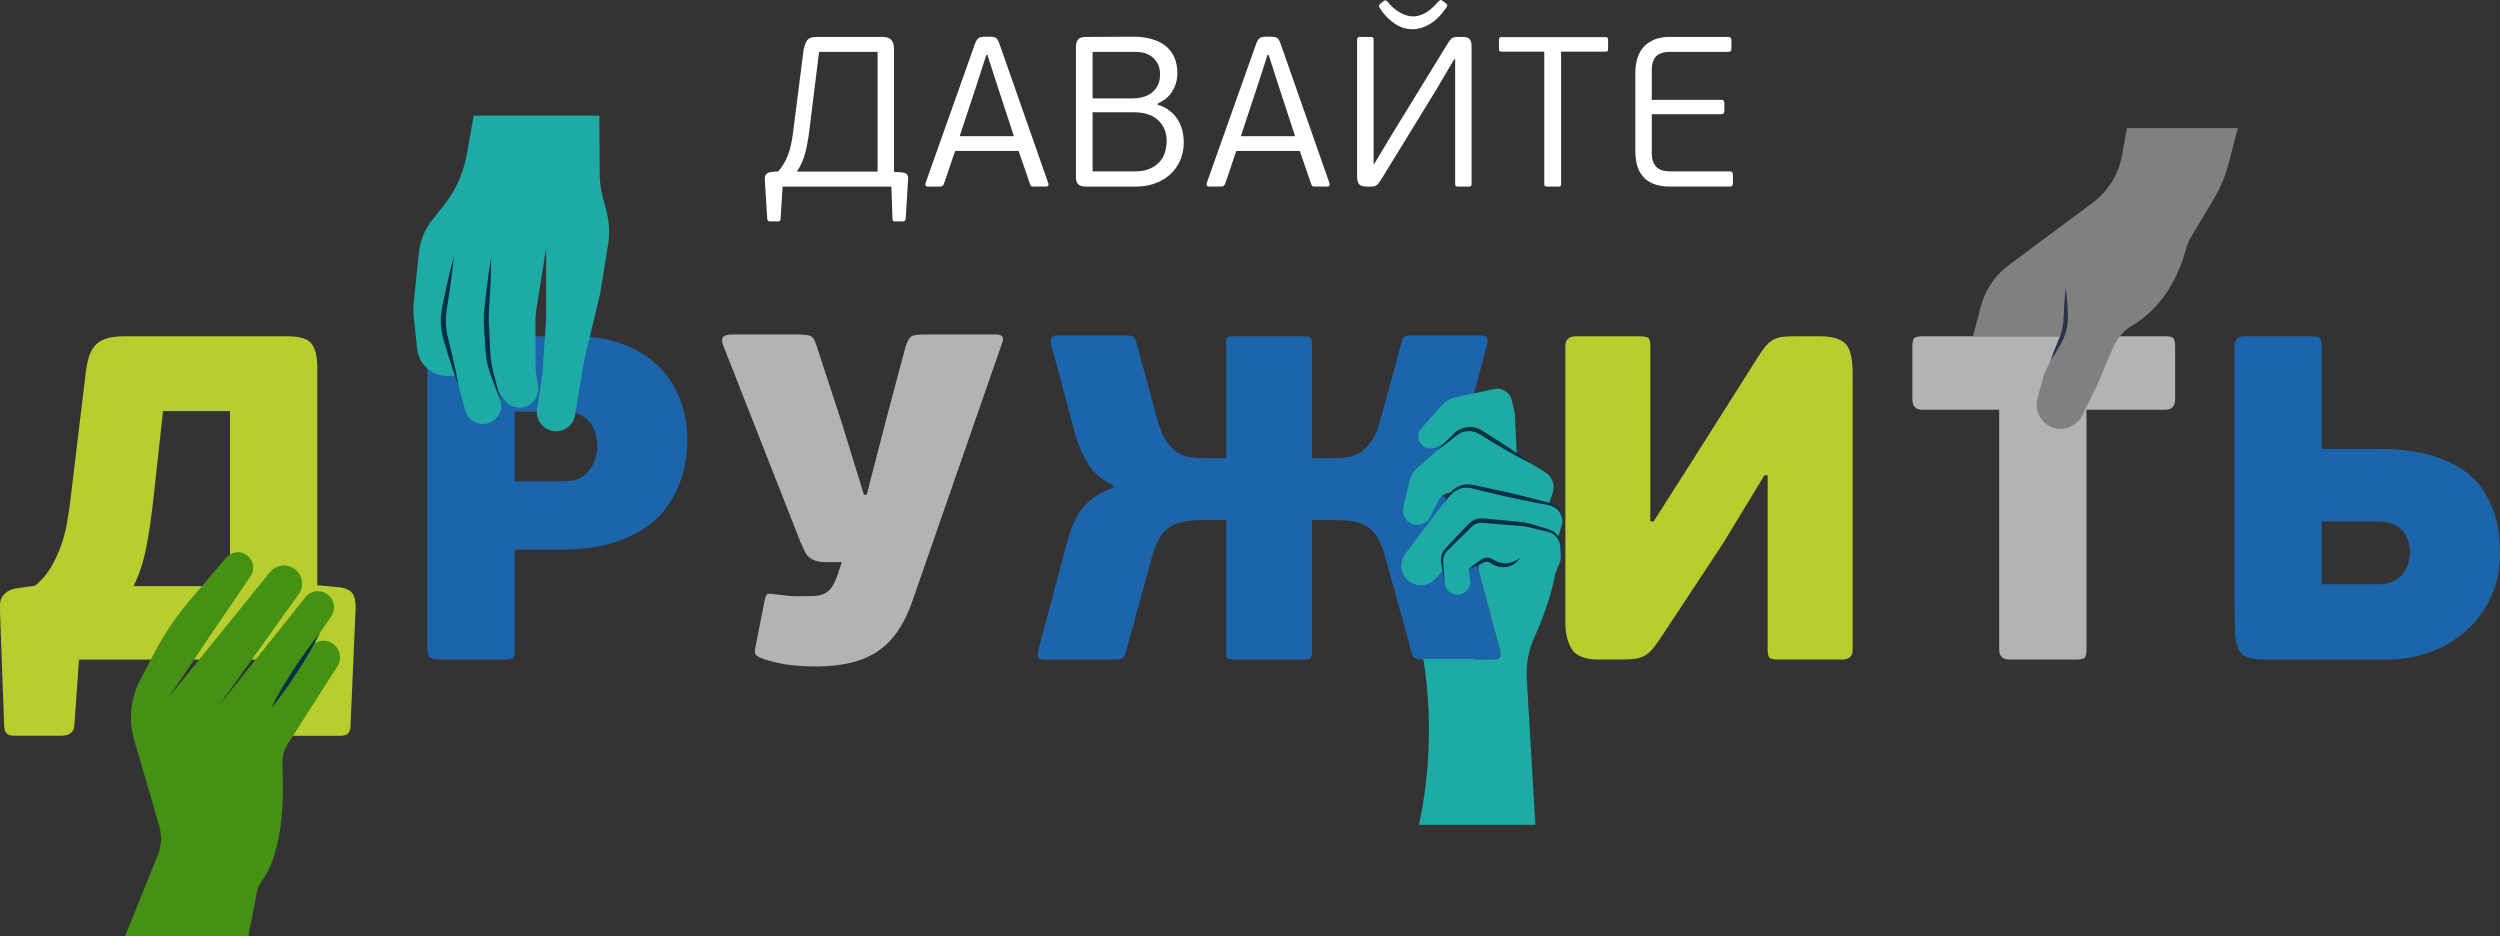 <?xml version="1.0" encoding="UTF-8"?> <!-- Creator: CorelDRAW 2019 (64-Bit) --> <svg xmlns="http://www.w3.org/2000/svg" xmlns:xlink="http://www.w3.org/1999/xlink" xml:space="preserve" width="87.784mm" height="32.871mm" style="shape-rendering:geometricPrecision; text-rendering:geometricPrecision; image-rendering:optimizeQuality; fill-rule:evenodd; clip-rule:evenodd" viewBox="0 0 2095.35 784.62"><rect x="0" y="0" width="2095.35" height="784.62" fill="#333333" stroke="none"/> <defs> <style type="text/css"> <![CDATA[ .fil5 {fill:#023047;fill-rule:nonzero} .fil2 {fill:#1D65AB;fill-rule:nonzero} .fil4 {fill:#1EABA6;fill-rule:nonzero} .fil7 {fill:#1EABA6;fill-rule:nonzero} .fil10 {fill:#2C344A;fill-rule:nonzero} .fil6 {fill:#459113;fill-rule:nonzero} .fil9 {fill:gray;fill-rule:nonzero} .fil8 {fill:#B3B3B3;fill-rule:nonzero} .fil3 {fill:#B3B3B3;fill-rule:nonzero} .fil1 {fill:#B7CE2E;fill-rule:nonzero} .fil0 {fill:white;fill-rule:nonzero} ]]> </style> </defs> <g id="Слой_x0020_1">  <g id="_2166385485504"> <path class="fil0" d="M678.27 109.86c-0.6,4.77 -1.25,8.89 -1.97,12.35 -0.72,3.46 -1.49,6.47 -2.32,9.03 -0.84,2.57 -1.76,4.86 -2.77,6.89 -1.01,2.03 -2.12,3.93 -3.31,5.72l67.63 0 0 -100.38 -49.03 0 -8.23 66.38zm-22.37 46.52l-1.61 26.66c0,0.95 -0.21,1.61 -0.63,1.97 -0.42,0.36 -0.92,0.54 -1.52,0.54l-6.98 0c-1.32,0 -2.03,-0.84 -2.15,-2.51l-1.97 -31.85c-0.24,-2.15 0.09,-3.82 0.98,-5.01 0.9,-1.19 2.72,-1.91 5.46,-2.15l4.83 -0.36c3.46,-4.06 6.14,-8.59 8.05,-13.6 1.91,-5.01 3.34,-11.27 4.3,-18.79l8.59 -67.46c0.48,-3.82 1.4,-6.92 2.77,-9.3 1.37,-2.38 4.15,-3.58 8.32,-3.58l55.11 0c3.58,0 6.12,0.84 7.61,2.51 1.49,1.67 2.23,4.18 2.23,7.51l0 103.06 5.91 0.36c2.74,0.24 4.44,0.9 5.1,1.97 0.65,1.07 0.92,2.44 0.8,4.12l-1.97 32.57c-0.12,1.67 -0.84,2.51 -2.15,2.51l-7.34 0c-1.07,0 -1.61,-0.78 -1.61,-2.33l-0.9 -26.84 -91.25 0zm210.89 0c-0.95,0 -1.7,-0.09 -2.23,-0.27 -0.54,-0.18 -0.99,-0.87 -1.34,-2.06l-9.48 -27.56 -53.15 0c-0.36,0.84 -0.98,2.59 -1.88,5.28 -0.9,2.68 -1.85,5.54 -2.87,8.59 -1.01,3.04 -1.97,5.87 -2.86,8.5 -0.89,2.62 -1.52,4.35 -1.88,5.19 -0.48,1.55 -1.55,2.32 -3.22,2.32l-10.2 0c-0.95,0 -1.58,-0.3 -1.88,-0.9 -0.3,-0.6 -0.33,-1.25 -0.09,-1.97l41.33 -116.48c0.96,-2.51 1.91,-4.15 2.86,-4.92 0.96,-0.77 2.63,-1.22 5.01,-1.34l4.65 0c2.74,0 4.59,0.45 5.54,1.34 0.95,0.9 1.85,2.53 2.69,4.92l40.8 116.48c0.24,0.59 0.24,1.22 0,1.88 -0.24,0.65 -0.84,0.98 -1.79,0.98l-10.02 0zm-30.42 -83.2l-8.77 -27.2 -0.89 0 -8.59 26.48 -13.78 41.69 45.45 0 -13.42 -40.97zm141.46 45.09c0,-7.16 -2.36,-12.97 -7.07,-17.45 -4.71,-4.47 -11.54,-6.71 -20.49,-6.71l-34.53 0 0 49.56 34.71 0c5.61,0 10.2,-0.84 13.78,-2.51 3.58,-1.67 6.38,-3.79 8.41,-6.35 2.03,-2.57 3.4,-5.34 4.12,-8.32 0.71,-2.98 1.07,-5.73 1.07,-8.23zm-62.09 -35.79l34.18 0c2.15,0 4.53,-0.3 7.15,-0.9 2.63,-0.6 5.04,-1.64 7.25,-3.1 2.21,-1.49 4.09,-3.55 5.64,-6.14 1.55,-2.63 2.32,-6.02 2.32,-10.17 0,-5.46 -1.82,-9.93 -5.46,-13.45 -3.64,-3.49 -8.68,-5.25 -15.12,-5.25l-35.96 0 0 39.01zm54.57 5.37c4.06,1.19 7.49,2.92 10.29,5.19 2.8,2.27 5.07,4.83 6.8,7.69 1.73,2.87 2.95,5.91 3.67,9.13 0.72,3.22 1.07,6.44 1.07,9.66 0,5.49 -1.01,10.5 -3.04,15.03 -2.03,4.53 -4.8,8.41 -8.32,11.63 -3.52,3.22 -7.72,5.72 -12.62,7.51 -4.89,1.79 -10.2,2.69 -15.92,2.69l-42.05 0c-2.98,0 -5.13,-0.63 -6.44,-1.88 -1.31,-1.25 -1.97,-3.37 -1.97,-6.35l0 -108.79c0,-2.74 0.59,-4.83 1.79,-6.26 1.19,-1.43 3.4,-2.15 6.62,-2.15l40.08 -0.18c5.13,0 9.93,0.59 14.41,1.79 4.47,1.19 8.35,3.01 11.63,5.46 3.28,2.44 5.85,5.61 7.7,9.48 1.85,3.88 2.77,8.5 2.77,13.87 0,5.37 -1.37,10.35 -4.12,14.94 -2.74,4.59 -6.86,8.08 -12.35,10.46l0 1.08zm132.16 68.53c-0.95,0 -1.7,-0.09 -2.24,-0.27 -0.54,-0.18 -0.99,-0.87 -1.34,-2.06l-9.49 -27.56 -53.14 0c-0.36,0.84 -0.98,2.59 -1.88,5.28 -0.9,2.68 -1.85,5.54 -2.87,8.59 -1.01,3.04 -1.97,5.87 -2.86,8.5 -0.89,2.62 -1.52,4.35 -1.88,5.19 -0.48,1.55 -1.55,2.32 -3.22,2.32l-10.2 0c-0.95,0 -1.58,-0.3 -1.88,-0.9 -0.3,-0.6 -0.33,-1.25 -0.09,-1.97l41.33 -116.48c0.96,-2.51 1.91,-4.15 2.86,-4.92 0.96,-0.77 2.63,-1.22 5.01,-1.34l4.65 0c2.74,0 4.59,0.45 5.54,1.34 0.95,0.9 1.85,2.53 2.69,4.92l40.8 116.48c0.24,0.59 0.24,1.22 0,1.88 -0.24,0.65 -0.84,0.98 -1.79,0.98l-10.02 0zm-30.42 -83.2l-8.77 -27.2 -0.89 0 -8.59 26.48 -13.78 41.69 45.45 0 -13.42 -40.97zm146.83 -23.62l-15.39 26.13 -45.45 74.07c-1.43,2.39 -2.68,4.09 -3.76,5.1 -1.07,1.01 -2.74,1.52 -5.01,1.52l-4.12 0c-2.98,0 -5.01,-0.69 -6.08,-2.06 -1.08,-1.37 -1.61,-3.31 -1.61,-5.82l0 -115.23c0,-0.95 0.21,-1.58 0.63,-1.88 0.42,-0.3 1.04,-0.45 1.88,-0.45l8.77 0c0.95,0 1.61,0.15 1.97,0.45 0.36,0.3 0.54,0.92 0.54,1.88l0 104.14 0.54 0 14.13 -23.62 46.88 -76.4c1.43,-2.38 2.65,-4.06 3.67,-5.01 1.01,-0.95 2.71,-1.43 5.1,-1.43l4.29 0c2.98,0 4.98,0.66 6,1.97 1.01,1.32 1.52,3.28 1.52,5.91l0 115.23c0,0.95 -0.18,1.58 -0.53,1.88 -0.36,0.3 -1.01,0.45 -1.97,0.45l-8.77 0c-0.95,0 -1.61,-0.15 -1.97,-0.45 -0.36,-0.3 -0.53,-0.92 -0.53,-1.88l0 -104.5 -0.72 0zm-34.89 -25.05c-5.72,0 -10.97,-1.73 -15.75,-5.19 -4.77,-3.46 -8.77,-7.75 -11.99,-12.88 -0.24,-0.36 -0.42,-0.81 -0.53,-1.34 -0.12,-0.54 0.18,-1.11 0.89,-1.7l3.04 -2.51c0.95,-0.59 1.61,-0.77 1.97,-0.54 0.36,0.24 0.84,0.66 1.43,1.25 3.22,3.94 6.74,6.95 10.56,9.04 3.82,2.09 7.45,3.13 10.91,3.13 2.74,0 5.82,-0.81 9.22,-2.42 3.4,-1.61 7.37,-4.98 11.9,-10.11 0.84,-0.84 1.43,-1.25 1.79,-1.25 0.36,0 0.84,0.18 1.43,0.54l3.04 2.32c0.95,0.84 1.31,1.55 1.08,2.15 -0.24,0.6 -0.54,1.13 -0.9,1.61 -4.53,6.44 -9.22,11.03 -14.04,13.78 -4.83,2.74 -9.51,4.12 -14.05,4.12zm124.46 129.54c0,0.95 -0.15,1.58 -0.45,1.88 -0.3,0.3 -0.86,0.45 -1.7,0.45l-9.48 0c-0.95,0 -1.61,-0.15 -1.97,-0.45 -0.36,-0.3 -0.54,-0.92 -0.54,-1.88l0 -110.76 -35.79 0c-0.95,0 -1.55,-0.15 -1.79,-0.45 -0.24,-0.3 -0.36,-0.92 -0.36,-1.88l0 -7.34c0,-0.95 0.12,-1.61 0.36,-1.97 0.24,-0.36 0.84,-0.54 1.79,-0.54l86.96 0c0.95,0 1.58,0.18 1.88,0.54 0.3,0.36 0.44,1.01 0.44,1.97l0 7.34c0,0.95 -0.15,1.58 -0.44,1.88 -0.3,0.3 -0.93,0.45 -1.88,0.45l-37.04 0 0 110.76zm143.97 -0.9c0,1.07 -0.18,1.88 -0.54,2.42 -0.36,0.54 -1.13,0.8 -2.32,0.8l-49.74 0c-5.61,0 -10.29,-0.78 -14.05,-2.32 -3.76,-1.55 -6.74,-3.67 -8.95,-6.35 -2.21,-2.68 -3.79,-5.81 -4.74,-9.39 -0.95,-3.58 -1.43,-7.4 -1.43,-11.45l0 -66.21c0,-4.06 0.54,-7.9 1.61,-11.54 1.07,-3.64 2.77,-6.8 5.1,-9.49 2.33,-2.68 5.34,-4.8 9.04,-6.35 3.7,-1.55 8.17,-2.33 13.42,-2.33l48.49 0c1.19,0 1.97,0.27 2.32,0.81 0.36,0.53 0.54,1.34 0.54,2.41l0 6.26c0,1.19 -0.18,2 -0.54,2.41 -0.36,0.42 -1.13,0.63 -2.32,0.63l-48.31 0c-5.49,0 -9.45,1.25 -11.9,3.76 -2.44,2.51 -3.67,6.32 -3.67,11.45l0 25.05 58.15 0c1.07,0 1.79,0.21 2.15,0.63 0.36,0.42 0.53,1.22 0.53,2.41l0 5.91c0,0.95 -0.18,1.7 -0.53,2.24 -0.36,0.53 -1.07,0.8 -2.15,0.8l-58.15 0 0 32.92c0,4.53 1.16,8.17 3.49,10.92 2.33,2.74 6.35,4.12 12.08,4.12l49.56 0c1.19,0 1.97,0.24 2.32,0.71 0.36,0.48 0.54,1.31 0.54,2.51l0 6.26z"></path> <g> <path class="fil1" d="M66.19 552.81l-3.87 54.96c-0.26,5.93 -4,8.9 -11.23,8.9l-39.09 0c-3.36,0 -5.61,-0.77 -6.78,-2.32 -1.16,-1.55 -1.74,-3.48 -1.74,-5.81l-3.48 -95.6c0,-2.06 0,-4.13 0,-6.19 0,-2.07 0.51,-4.07 1.55,-6 1.03,-1.94 2.64,-3.61 4.84,-5.03 2.19,-1.42 5.22,-2.39 9.1,-2.9l13.93 -1.94c5.94,-4.9 10.71,-10.64 14.32,-17.22 3.61,-6.58 6.45,-13.09 8.51,-19.55 2.06,-6.45 3.48,-12.45 4.26,-18 0.77,-5.55 1.42,-9.74 1.93,-12.58l13.55 -112.25c0.52,-4.13 1.29,-8 2.32,-11.61 1.03,-3.61 2.64,-6.77 4.84,-9.48 2.19,-2.71 5.29,-4.77 9.29,-6.19 4,-1.42 9.1,-2.13 15.29,-2.13l137.02 0c10.58,0 17.42,2.13 20.52,6.39 3.09,4.26 4.64,10.64 4.64,19.16l0 183.09 16.64 1.55c6.45,0.52 10.71,2.26 12.77,5.23 2.06,2.96 2.96,7.42 2.71,13.35l-4.26 97.93c0,2.32 -0.58,4.26 -1.74,5.81 -1.16,1.55 -3.42,2.32 -6.77,2.32l-41.03 0c-3.87,0 -6.32,-0.71 -7.35,-2.13 -1.03,-1.42 -1.68,-3.68 -1.94,-6.77l-1.93 -54.96 -166.83 0zm62.7 -137.8c-1.8,17.03 -3.93,31.74 -6.39,44.12 -2.45,12.39 -6,23.1 -10.64,32.13l80.89 0 0 -146.7 -56.12 0 -7.74 70.45z"></path> <path class="fil2" d="M431.35 545.07c0,3.1 -0.46,5.16 -1.36,6.19 -0.9,1.03 -3.55,1.55 -7.93,1.55l-54.97 0c-5.94,0 -8.9,-2.58 -8.9,-7.74l0 -237.66c0,-6.97 1.55,-12.97 4.64,-18 3.09,-5.03 9.93,-7.55 20.51,-7.55l98.32 0c15.22,0 28.71,2.19 40.45,6.58 11.74,4.39 21.61,10.51 29.61,18.39 8,7.87 14.06,17.09 18.19,27.67 4.13,10.58 6.19,22.06 6.19,34.45 0,4.13 -0.38,9.29 -1.16,15.48 -0.78,6.19 -2.39,12.65 -4.84,19.35 -2.45,6.71 -6,13.49 -10.64,20.32 -4.64,6.83 -10.91,12.97 -18.77,18.38 -7.87,5.42 -17.68,9.81 -29.42,13.16 -11.74,3.35 -25.74,5.03 -42,5.03l-37.93 0 0 84.38zm69.28 -171.08c0,-2.58 -0.39,-5.61 -1.16,-9.1 -0.78,-3.48 -2.13,-6.64 -4.07,-9.48 -1.93,-2.84 -4.71,-5.29 -8.32,-7.35 -3.61,-2.06 -8.26,-3.1 -13.93,-3.1l-41.8 0 0 58.45 41.8 0c9.03,0 15.87,-3.03 20.52,-9.1 4.64,-6.07 6.97,-12.84 6.97,-20.32z"></path> <path class="fil3" d="M834.43 280.31c5.68,0 7.49,2.45 5.42,7.36l-75.09 215.98c-6.71,19.61 -16.39,33.68 -29.03,42.19 -12.64,8.51 -29.93,12.77 -51.87,12.77 -6.97,0 -13.93,-0.39 -20.9,-1.16 -6.97,-0.78 -14.19,-2.32 -21.68,-4.64 -3.61,-1.29 -6.06,-2.45 -7.35,-3.48 -1.29,-1.03 -1.55,-3.36 -0.78,-6.97l7.74 -39.09c0.78,-3.61 1.74,-5.49 2.9,-5.61 1.16,-0.13 3.55,0.06 7.16,0.58 3.87,0.51 7.17,0.9 9.87,1.16 2.71,0.26 5.48,0.39 8.32,0.39 4.64,0 8.71,-0.06 12.19,-0.19 3.48,-0.13 6.45,-0.71 8.9,-1.74 2.45,-1.03 4.58,-2.71 6.39,-5.03 1.81,-2.32 3.48,-5.68 5.04,-10.07l3.87 -11.61 -12.39 0c-3.61,0 -6.58,-0.33 -8.9,-0.97 -2.32,-0.65 -4.26,-1.62 -5.81,-2.9 -1.55,-1.29 -2.91,-3.09 -4.07,-5.42 -1.16,-2.32 -2.39,-5.04 -3.68,-8.13l-64.64 -164.5c-1.29,-3.61 -1.1,-6 0.58,-7.16 1.68,-1.16 3.68,-1.74 6,-1.74l55.35 0c5.93,0 9.8,0.46 11.61,1.36 1.8,0.9 3.36,3.42 4.64,7.55l20.9 63.87 18.97 61.54 2.32 0 16.64 -64.25 15.87 -59.61c1.29,-4.13 2.71,-6.9 4.26,-8.32 1.55,-1.42 5.16,-2.13 10.84,-2.13l60.38 0z"></path> <path class="fil2" d="M933.3 406.89c-9.8,-4.39 -17.23,-10.9 -22.26,-19.55 -5.03,-8.64 -8.84,-18.38 -11.42,-29.22l-18.58 -69.29c-0.51,-1.29 -0.58,-2.9 -0.19,-4.84 0.39,-1.94 2.26,-2.9 5.61,-2.9l58.06 0c1.29,0 2.78,0.26 4.45,0.78 1.68,0.52 2.78,2.06 3.29,4.64l17.8 65.41c2.06,7.49 4.52,13.36 7.35,17.61 2.84,4.26 6,7.49 9.48,9.68 3.48,2.19 7.17,3.55 11.03,4.07 3.87,0.51 7.74,0.78 11.61,0.78l18.19 0 0 -96c-0.52,-2.84 -0.26,-4.58 0.77,-5.22 1.03,-0.65 2.84,-0.97 5.42,-0.97l58.83 0c2.32,0 4.07,0.32 5.23,0.97 1.16,0.64 1.74,2.39 1.74,5.22l0 96 17.81 0c3.87,0 7.74,-0.26 11.61,-0.78 3.87,-0.52 7.55,-1.87 11.03,-4.07 3.48,-2.19 6.64,-5.42 9.48,-9.68 2.84,-4.25 5.29,-10.13 7.35,-17.61l17.8 -65.41c0.52,-2.58 1.62,-4.13 3.29,-4.64 1.68,-0.52 3.16,-0.78 4.45,-0.78l58.44 0c3.36,0 5.23,0.97 5.61,2.9 0.39,1.93 0.32,3.55 -0.19,4.84l-18.58 69.29c-2.58,10.84 -6.77,20.45 -12.58,28.83 -5.81,8.39 -12.84,15.03 -21.1,19.93l0 1.94c6.71,2.32 12.25,4.96 16.64,7.93 4.38,2.97 8,6.32 10.84,10.07 2.84,3.74 5.09,8 6.77,12.77 1.68,4.77 3.29,10 4.84,15.68l24 89.8c0.52,1.29 0.58,2.9 0.19,4.84 -0.39,1.93 -2.26,2.9 -5.61,2.9l-60.77 0c-1.29,0 -2.71,-0.26 -4.26,-0.78 -1.55,-0.52 -2.71,-2.06 -3.48,-4.64l-22.45 -81.29c-1.8,-6.19 -3.87,-11.29 -6.19,-15.29 -2.32,-4 -5.16,-7.1 -8.51,-9.29 -3.36,-2.19 -7.42,-3.68 -12.19,-4.45 -4.77,-0.78 -10.51,-1.16 -17.22,-1.16l-17.04 0 0 110.7c0,2.84 -0.58,4.58 -1.74,5.23 -1.16,0.65 -2.9,0.97 -5.23,0.97l-58.06 0c-2.58,0 -4.39,-0.32 -5.42,-0.97 -1.03,-0.64 -1.55,-2.39 -1.55,-5.23l0 -110.7 -17.03 0c-6.71,0 -12.51,0.38 -17.42,1.16 -4.9,0.77 -9.1,2.26 -12.58,4.45 -3.48,2.19 -6.39,5.29 -8.71,9.29 -2.32,4 -4.39,9.1 -6.19,15.29l-22.45 81.29c-0.77,2.58 -1.93,4.13 -3.48,4.64 -1.55,0.52 -2.97,0.78 -4.26,0.78l-60 0c-3.35,0 -5.23,-0.97 -5.61,-2.9 -0.39,-1.94 -0.32,-3.55 0.19,-4.84l24 -89.8c1.29,-4.9 2.84,-9.68 4.64,-14.32 1.8,-4.64 4.13,-8.97 6.97,-12.97 2.84,-4 6.45,-7.61 10.84,-10.84 4.38,-3.23 9.93,-6 16.64,-8.32l0 -1.94z"></path> <path class="fil1" d="M1478.83 398.37l-34.83 57.28 -52.64 79.74c-2.58,3.87 -4.9,6.97 -6.97,9.29 -2.06,2.32 -4.26,4.07 -6.58,5.23 -2.32,1.16 -5.03,1.93 -8.13,2.32 -3.1,0.39 -6.84,0.58 -11.23,0.58l-18.19 0c-11.61,0 -19.23,-2.9 -22.84,-8.71 -3.61,-5.81 -5.42,-13.1 -5.42,-21.87l0 -232.24c0,-5.42 2.96,-8.13 8.9,-8.13l53.03 0c4.39,0 7.03,0.58 7.94,1.74 0.9,1.16 1.35,3.29 1.35,6.39l0 147.08 2.71 0 34.06 -53.42 53.42 -84.38c2.58,-4.13 4.9,-7.36 6.97,-9.68 2.07,-2.32 4.26,-4.06 6.58,-5.22 2.32,-1.16 5.03,-1.87 8.13,-2.13 3.1,-0.26 6.84,-0.39 11.23,-0.39l18.19 0c10.84,0 18.26,2.06 22.26,6.19 4,4.13 6,12.26 6,24.39l0 232.24c0,5.42 -2.96,8.13 -8.9,8.13l-53.03 0c-4.39,0 -7.03,-0.58 -7.94,-1.74 -0.9,-1.16 -1.35,-3.29 -1.35,-6.39l0 -146.31 -2.71 0z"></path> <g> <path class="fil4" d="M416.25 325.62l3.08 9.89c0.48,1.54 0.73,3.08 0.73,4.58 0,6.51 -4.15,12.46 -10.66,14.55 -8.3,2.66 -17.12,-2.14 -19.39,-10.53l-7.96 -29.15 -0.26 0.09 -6.93 0c-13.02,0 -23.93,-9.84 -25.3,-22.81l-2.74 -25.73c-0.47,-4.54 -0.47,-9.12 0,-13.66l4.24 -41.01c1.07,-10.14 5.01,-19.78 11.34,-27.74l9.68 -12.12c9.72,-12.24 16.27,-26.71 19.05,-42.12l5.91 -32.96 105.26 0 0.3 49.01c0.05,6.55 0.9,13.06 2.61,19.35l2.91 11.09c2.53,9.46 3.04,19.35 1.45,29.02l-6.55 40.63 -13.57 56.72 -7.49 45.2c-1.37,8.48 -9.16,14.39 -17.72,13.44 -8.3,-0.94 -14.38,-8.01 -14.38,-16.1 0,-0.85 0.08,-1.71 0.21,-2.57l2.14 -13.48 0.04 0 1.88 -11.9c0.26,-1.5 0.43,-3.04 0.52,-4.54l2.96 -44.09c0.09,-1.33 0.13,-2.65 0.13,-3.94l0 -56.89 -8.34 52.31c-0.38,2.44 -0.6,4.92 -0.6,7.41l0 37.93c0,2.91 0.26,5.82 0.69,8.65l1.28 8c0.34,2.27 0.34,4.58 -0.04,6.81 -0.56,3.34 -2.18,6.29 -4.5,8.48 -2.31,2.22 -5.35,3.68 -8.69,4.11l-0.3 0.04c-5.61,0.69 -11.13,-1.79 -14.34,-6.42l-6.64 -9.54z"></path> <path class="fil5" d="M419.33 335.5c-1.97,-4.71 -3.67,-9.49 -5.54,-14.23 -1.7,-4.76 -3.65,-9.5 -4.87,-14.59 -1.31,-4.99 -1.88,-10.31 -2.2,-15.34l-0.98 -15.21c-0.1,-2.56 -0.34,-5.02 -0.3,-7.66 0.1,-2.62 -0.03,-5.39 0.32,-7.86 0.55,-5.05 1.02,-10.1 1.65,-15.14 1.14,-10.09 2.56,-20.17 4.26,-30.21 -0.03,10.19 -0.34,20.36 -0.93,30.51 -0.24,5.08 -0.63,10.14 -0.94,15.21 -0.27,2.59 -0.11,4.91 -0.18,7.37 -0.01,2.43 0.27,5.04 0.39,7.55l0.74 15.21c0.1,5.12 0.53,9.94 1.42,14.88 0.87,4.87 2.37,9.71 3.61,14.67 1.19,4.95 2.5,9.87 3.55,14.85z"></path> <path class="fil5" d="M380.34 215.26c-0.84,9.25 -1.94,18.45 -3.33,27.6 -0.63,4.58 -1.41,9.14 -2.13,13.72 -0.83,4.54 -1.31,8.88 -1.16,13.38 0.06,4.45 0.68,8.9 1.76,13.23 1.09,4.48 2.27,8.96 3.3,13.47 2.16,9 4.05,18.07 5.69,27.21 -3.24,-8.7 -6.21,-17.48 -8.91,-26.33 -1.4,-4.42 -2.66,-8.85 -3.99,-13.31 -1.29,-4.61 -1.99,-9.39 -2.13,-14.18 -0.1,-4.76 0.48,-9.67 1.46,-14.19 0.94,-4.53 1.81,-9.07 2.83,-13.59 1.93,-9.05 4.13,-18.05 6.6,-27.01z"></path> </g> <g> <path class="fil6" d="M260.53 541.95c2.73,-3.18 6.66,-4.9 10.58,-4.9 3.03,0 6.06,0.98 8.64,3.03 5.57,4.41 6.92,12.37 3.06,18.36l-41.46 64.87c-3.4,5.27 -5.01,11.48 -4.68,17.72 3.29,62.63 -10.58,88.54 -17.05,97.1 -2.13,2.77 -3.67,5.98 -4.3,9.42l-7.18 37.05 -103.31 0 27.37 -67.71c3.17,-7.85 3.59,-16.57 1.23,-24.71l-20.94 -71.83c-4.94,-16.83 -3.14,-34.89 4.97,-50.41l12 -22.96c8.15,-15.52 17.98,-30.1 29.35,-43.48l30.77 -36.08c2.51,-2.96 6.09,-4.53 9.76,-4.53 2.21,0 4.41,0.56 6.43,1.72 6.47,3.74 8.41,12.15 4.19,18.36l-32.31 47.56 -35.97 53.47 84.47 -104.36c2.99,-3.7 7.4,-5.65 11.85,-5.65 2.62,0 5.24,0.63 7.59,2.02 7.81,4.52 10.02,14.77 4.75,22.06l-67.64 94.22 73.29 -91.72c2.62,-3.29 6.54,-5.05 10.5,-5.05 2.28,0 4.6,0.56 6.69,1.79 6.88,3.96 8.82,12.97 4.26,19.4l-16.94 25.2zm-0.04 0.04c-0.37,0.45 -0.75,0.94 -1.08,1.46l-2.1 3.29 3.18 -4.75z"></path> <path class="fil5" d="M268.26 530.45c-5.75,11.5 -12.32,22.23 -19.13,32.81 -6.9,10.51 -14.02,20.83 -22.14,30.59 5.64,-11.38 12.28,-22.19 19.13,-32.81 6.95,-10.56 14.13,-20.96 22.14,-30.59z"></path> </g> <g> <path class="fil7" d="M1308.87 440.52l-2.95 9.91 -0.11 0.07c-1.87,-2.84 -4.75,-4.89 -8.07,-5.8l-17.88 -4.82c-0.9,-0.26 -1.83,-0.42 -2.8,-0.48l-34.17 -3.07c-3.96,-0.33 -7.89,1.09 -10.7,3.97l-19.93 20.34c-2.73,2.8 -4.04,6.69 -3.55,10.58l0.82 6.88 -6.54 7.14c-5.46,5.95 -14.47,7.03 -21.2,2.51 -4.75,-3.18 -7.26,-8.38 -7.26,-13.61 0,-3.44 1.05,-6.88 3.29,-9.83l37.43 -49.73c0.45,-0.6 0.9,-1.16 1.42,-1.68 4.34,-4.49 10.78,-6.51 17.02,-5.08l64.54 14.62 0.04 0c8.11,1.83 12.97,10.13 10.62,18.1z"></path> <path class="fil7" d="M1295.26 395.98c5.8,3.59 8.34,10.7 6.13,17.12l-3.18 9.27 0 0.04 -64.54 -14.62c-6.24,-1.43 -12.67,0.59 -17.02,5.08l-0.07 -0.12c-4.64,0 -8.9,2.62 -10.96,6.77l-6.88 13.76c-2.09,4.19 -6.32,6.66 -10.77,6.66 -1.31,0 -2.61,-0.19 -3.92,-0.63 -5.91,-2.02 -9.32,-8.19 -7.86,-14.26l5.31 -22.28c0.97,-4.07 3.18,-7.78 6.36,-10.55l24.49 -21.57 7.67 -6.73c5.76,-5.09 14.17,-5.8 20.71,-1.77l30.48 18.88 0 0.04 24.04 14.88z"></path> <path class="fil7" d="M1269.75 349.05l1.46 32.01 -30.48 -18.88c-6.54,-4.03 -14.95,-3.33 -20.71,1.77l-7.67 6.73 -9.16 4.3c-1.38,0.63 -2.85,0.97 -4.3,0.97 -2.17,0 -4.3,-0.71 -6.09,-2.06 -4.7,-3.55 -5.43,-10.35 -1.5,-14.8l17.01 -19.18c3.11,-3.55 7.29,-5.98 11.89,-6.95l31.93 -6.88c6.65,-1.42 13.27,2.69 14.92,9.31l1.61 6.33c0.6,2.39 0.97,4.86 1.08,7.36z"></path> <path class="fil7" d="M1239.39 472.04l-8.41 4.86 1.23 9.42c0.71,5.57 -2.99,10.77 -8.53,11.89 -0.75,0.16 -1.46,0.23 -2.21,0.23 -5.27,0 -9.94,-3.92 -10.62,-9.43l-1.35 -10.92 -0.82 -6.88c-0.48,-3.89 0.82,-7.78 3.55,-10.58l19.93 -20.34c2.8,-2.88 6.73,-4.3 10.7,-3.97l34.17 3.07c0.98,0.07 1.91,0.22 2.8,0.48l17.88 4.82c3.33,0.9 6.2,2.96 8.07,5.8 0.38,0.49 0.67,1.01 0.94,1.57 1.01,1.98 1.53,4.15 1.53,6.39l0 8.12c0,1.87 -0.38,3.74 -1.13,5.46l-3.43 8.3c-3.96,21.04 -11.67,40.6 -17.54,53.43 -5.05,11.03 -7.22,23.11 -6.5,35.19l7.22 122.38 -97.67 0c0,0 16.23,-63.64 3.74,-139.02l42.77 0 0 0.49 16.13 0c3.35,0 5.22,-0.97 5.61,-2.9 0.38,-1.94 0.17,-3.5 -0.19,-4.84l-17.88 -66.9 0 -6.13z"></path> <path class="fil5" d="M1210.87 489.01c-1.06,-5.55 -1.94,-11.14 -2.87,-16.72 -0.63,-2.8 -0.37,-6.09 0.95,-8.85 0.63,-1.38 1.53,-2.68 2.57,-3.78l2.88 -3.11c3.84,-4.14 7.68,-8.29 11.6,-12.36l2.93 -3.06c1,-1.02 1.84,-2.03 3.1,-3.14 2.46,-2.07 5.59,-3.32 8.79,-3.51 0.79,-0.07 1.63,-0.03 2.38,0.03l2.11 0.18 4.22 0.36 8.43 0.8c5.63,0.51 11.24,1.06 16.87,1.66 1.37,0.12 2.8,0.28 4.39,0.62 1.6,0.27 2.79,0.73 4.19,1.11l8.12 2.43c2.75,0.88 5.31,1.49 8.21,2.57 2.79,1.19 5.22,3.24 6.75,5.82l-0.03 -0.05c0.76,1.33 1.41,2.6 1.76,4.01 0.38,1.4 0.54,2.84 0.49,4.26 -0.09,2.77 -0.26,5.53 -0.43,8.29 -0.17,-2.76 -0.34,-5.54 -0.45,-8.28 -0.07,-1.34 -0.35,-2.66 -0.8,-3.9 -0.42,-1.26 -1.17,-2.39 -1.86,-3.41l-0.02 -0.02 -0.02 -0.02c-1.58,-2.13 -3.75,-3.8 -6.21,-4.69 -2.44,-0.78 -5.41,-1.36 -8.09,-2.04l-8.25 -1.99c-1.34,-0.27 -2.83,-0.8 -4.03,-0.92 -0.63,-0.09 -1.21,-0.22 -1.89,-0.28l-2.11 -0.16 -33.51 -2.72c-2.43,0.13 -4.82,1.05 -6.7,2.61 -0.88,0.73 -1.93,1.85 -2.92,2.82l-3.01 2.99c-3.99,4 -8.05,7.93 -12.12,11.85l-3.05 2.95c-0.94,0.91 -1.73,1.92 -2.33,3.07 -1.24,2.33 -1.58,4.92 -1.28,7.68 0.4,5.64 0.92,11.27 1.24,16.92z"></path> <path class="fil5" d="M1273.98 467.77c-2.25,3.3 -5.7,6.14 -9.97,7.16 -4.26,1.09 -8.84,0.18 -12.63,-1.74 -0.92,-0.46 -1.94,-1.11 -2.67,-1.58 -0.61,-0.4 -1.31,-0.63 -2.03,-0.74 -0.71,-0.11 -1.46,-0.05 -2.16,0.17 -0.61,0.2 -1.59,0.75 -2.49,1.15 -3.59,1.74 -7.22,3.38 -11.05,4.69 3.05,-2.66 6.28,-5.01 9.59,-7.22 0.86,-0.55 1.52,-1.13 2.75,-1.68 1.15,-0.5 2.42,-0.71 3.68,-0.64 1.26,0.08 2.5,0.49 3.58,1.12 0.95,0.57 1.62,0.97 2.48,1.39 3.25,1.69 6.83,2.55 10.43,2.21 3.62,-0.35 7.12,-2.09 10.48,-4.31z"></path> <path class="fil5" d="M1209.36 422.38c1.08,-1.71 2.16,-3.41 3.29,-5.09 1.12,-1.68 2.18,-3.36 3.53,-5.03 2.75,-3.17 6.73,-5.37 11,-6.06 2.13,-0.36 4.34,-0.32 6.49,0.06l5.96 1.19 11.83 2.51c15.74,3.43 31.43,7.17 46.99,11.42l-0.23 -0.03 0.04 0 0.15 0.01 0.08 0.02c6.14,1.57 10.67,7.3 10.86,13.21 -0.62,-2.87 -2.06,-5.48 -4.07,-7.44 -2.02,-1.97 -4.6,-3.21 -7.26,-3.7l0.24 0.02 -0.04 0 -0.07 0 -0.16 -0.03c-15.88,-2.88 -31.64,-6.26 -47.33,-9.95l-11.75 -2.84 -5.85 -1.46c-1.8,-0.43 -3.67,-0.59 -5.53,-0.39 -3.74,0.31 -7.35,1.96 -10.23,4.54 -2.7,2.73 -5.21,6.09 -7.93,9.02z"></path> <path class="fil5" d="M1283.95 388.98c-2.26,-1.09 -4.47,-2.25 -6.68,-3.42 -2.22,-1.16 -4.44,-2.32 -6.62,-3.54l-0.48 -0.27 -0.03 -0.65 -0 -0.04 0.51 0.93c-5.78,-3.16 -11.46,-6.47 -17.13,-9.82l-8.44 -5.12c-2.86,-1.6 -5.55,-3.77 -8.21,-4.71 -5.57,-2.12 -12.13,-0.9 -16.79,3.32 -5.14,4.12 -10.35,8.16 -15.7,12.04 4.53,-4.81 9.19,-9.46 13.95,-14.02 4.7,-5.09 12.91,-7.33 19.76,-4.75 1.68,0.56 3.42,1.54 4.73,2.38l4.2 2.6 8.34 5.28c5.52,3.58 11.02,7.2 16.42,10.97l0.54 0.38 -0.03 0.54 0 0.04 -0.52 -0.92c2.07,1.4 4.09,2.88 6.12,4.34 2.04,1.46 4.07,2.92 6.05,4.46z"></path> </g> <path class="fil8" d="M1823.09 334.5c0,5.93 -2.71,8.9 -8.12,8.9l-66.2 0 0 201.27c0,3.1 -0.45,5.23 -1.35,6.39 -0.9,1.16 -3.55,1.74 -7.94,1.74l-54.96 0c-5.94,0 -8.91,-2.71 -8.91,-8.13l0 -201.27 -64.64 0c-5.42,0 -8.13,-2.97 -8.13,-8.9l0 -43.35c0,-4.39 0.58,-7.03 1.74,-7.94 1.16,-0.9 3.29,-1.35 6.38,-1.35l203.99 0c3.09,0 5.22,0.45 6.38,1.35 1.16,0.9 1.74,3.55 1.74,7.94l0 43.35z"></path> <path class="fil2" d="M1898.33 552.81c-10.58,0 -17.42,-2 -20.51,-6 -3.1,-4 -4.64,-10.51 -4.64,-19.55 0,-4.64 -0.06,-8.9 -0.19,-12.77 -0.13,-3.87 -0.2,-8.77 -0.2,-14.71 0,-5.94 0,-13.68 0,-23.22 0,-9.55 0,-22.32 0,-38.32 0,-16 0,-36 0,-60 0,-24 0,-53.42 0,-88.25 0,-5.42 2.97,-8.13 8.91,-8.13l54.96 0c4.38,0 7.03,0.58 7.93,1.74 0.9,1.16 1.36,3.29 1.36,6.39l0 86.31 48.38 0c16.25,0 30.06,1.61 41.42,4.84 11.35,3.23 20.77,7.42 28.25,12.58 7.48,5.16 13.29,10.97 17.42,17.42 4.12,6.45 7.22,12.97 9.29,19.54 2.06,6.58 3.35,12.84 3.87,18.77 0.51,5.93 0.78,10.97 0.78,15.1 0,12.39 -2.39,24 -7.17,34.84 -4.77,10.84 -11.41,20.19 -19.93,28.06 -8.51,7.87 -18.51,14.06 -30,18.58 -11.48,4.52 -23.93,6.78 -37.35,6.78l-102.57 0zm121.54 -90.19c0,-7.48 -2.26,-13.61 -6.77,-18.38 -4.52,-4.77 -11.03,-7.16 -19.55,-7.16l-47.61 0 0 52.64 47.61 0c5.16,0 9.42,-0.9 12.77,-2.71 3.36,-1.8 6.07,-4.06 8.13,-6.77 2.06,-2.71 3.48,-5.61 4.26,-8.71 0.77,-3.1 1.16,-6.06 1.16,-8.9z"></path> <g> <path class="fil9" d="M1728.46 281.87l-74.78 0 6.47 -24.86c3.62,-13.95 11.93,-26.21 23.48,-34.81l70.45 -52.35c6.06,-4.49 11.21,-10.06 15.29,-16.42l0.41 -0.64c4.27,-6.73 7.18,-14.17 8.64,-21.98l4.3 -23.44 92.88 0 -7.59 29.35c-2.73,10.55 -6.92,20.64 -12.52,29.99l-19.59 32.79c-1.53,2.58 -2.65,5.35 -3.4,8.23 -10.47,39.22 -32.12,57.28 -45.05,64.87 -7.37,4.3 -13.05,10.95 -16.42,18.81l-14.47 33.91 -11.48 22.96c-3.44,6.95 -10.51,11.14 -17.98,11.14 -1.57,0 -3.18,-0.19 -4.79,-0.6 -10.96,-2.69 -17.57,-13.91 -14.62,-24.79l5.72 -20.98 13.2 -26.88c0.71,-1.42 1.31,-2.84 1.87,-4.3z"></path> <path class="fil10" d="M1731.45 241.3c0.77,5.33 1.18,10.65 1.45,15.98 0.17,2.66 0.21,5.32 0.31,7.99 0.06,2.76 -0.16,5.53 -0.59,8.26 -0.49,2.73 -1.2,5.41 -2.16,8 -1.1,2.53 -2.25,5.1 -3.59,7.37 -2.59,4.66 -5.3,9.26 -8.35,13.69 1.65,-5.12 3.63,-10.08 5.73,-14.99 1.06,-2.49 2.02,-4.82 2.86,-7.24 0.79,-2.43 1.42,-4.93 1.82,-7.45 0.46,-2.52 0.68,-5.07 0.74,-7.64 0.1,-2.66 0.14,-5.33 0.31,-7.99 0.27,-5.33 0.68,-10.65 1.45,-15.98z"></path> </g> </g> </g> </g> </svg> 
